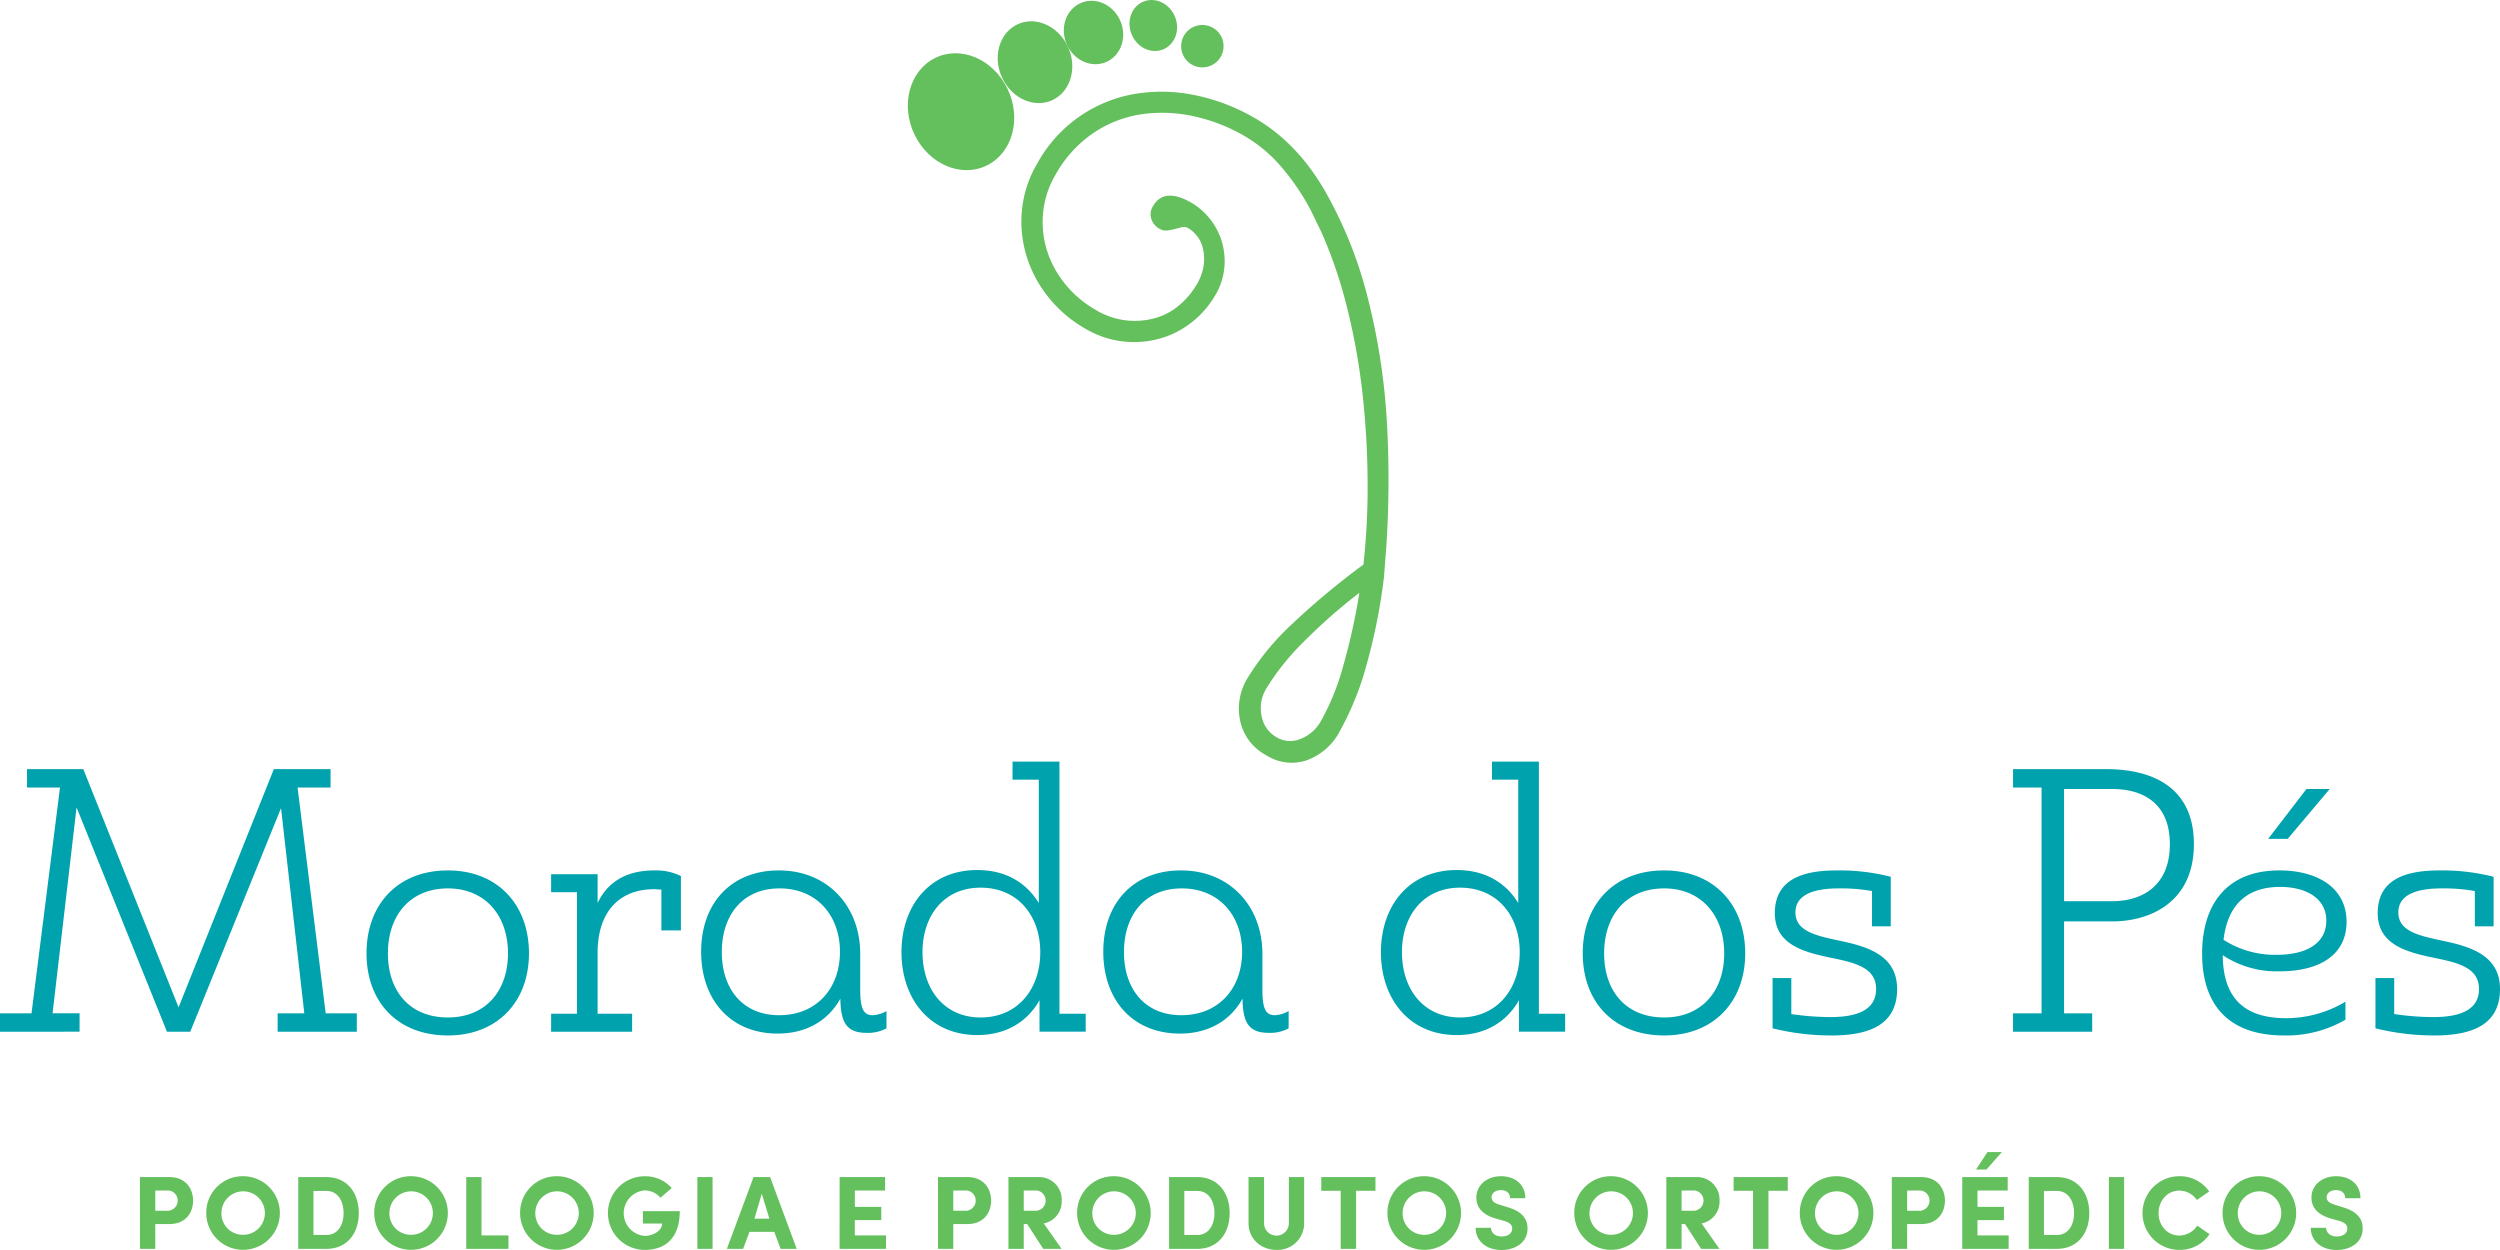 <svg xmlns="http://www.w3.org/2000/svg" viewBox="0 0 720 360"><g fill="#64c05d"><path d="M269.27 16.72c7.38-3.68 16.7.25 20.86 8.79s1.53 18.43-5.85 22.11-16.71-.25-20.86-8.78-1.53-18.44 5.85-22.12z" fill-rule="evenodd"/><path d="M292.83 7.1c5.17-2.58 11.72.17 14.62 6.13s1.05 12.9-4.12 15.49-11.72-.16-14.62-6.13-1.05-12.9 4.12-15.48z" fill-rule="evenodd"/><path d="M310.9 1.04c4.15-2.08 9.34-.03 11.57 4.56s.67 10-3.5 12.08-9.34.04-11.58-4.55-.66-10 3.5-12.09zM328.9.65c3.32-1.67 7.48-.01 9.28 3.69s.55 8.04-2.78 9.7-7.48.02-9.28-3.68-.56-8.05 2.77-9.71z" fill-rule="evenodd"/><circle cx="346.28" cy="13.3" r="6.11"/><path d="M399.23 157.92a297.31 297.31 0 00.2-36.3 188.61 188.61 0 00-5.56-36.02 121.75 121.75 0 00-12.4-30.82q-7.98-13.7-19.89-20.66a56.93 56.93 0 00-17.1-6.64 46.93 46.93 0 00-17.35-.48 39.6 39.6 0 00-28.37 20.03 32.38 32.38 0 00-4.41 13.28 34.05 34.05 0 001.22 13.22 35.52 35.52 0 006.2 11.84 36.72 36.72 0 0010.52 9.12 27.49 27.49 0 0022 2.94 26.02 26.02 0 009.07-4.72 27.14 27.14 0 006.53-7.5 19.1 19.1 0 002.75-8.4 20.27 20.27 0 00-.88-7.67 19.7 19.7 0 00-8.45-10.65q-8-4.67-11.22.84a4.35 4.35 0 00-.51 3.75 4.91 4.91 0 002.22 2.73 3.73 3.73 0 002.4.57 17.44 17.44 0 002.15-.42l1.97-.51a2.65 2.65 0 012.06.36 9.25 9.25 0 012.26 2.04 8.85 8.85 0 011.76 3.52 13.67 13.67 0 01.29 4.82 14.85 14.85 0 01-2.14 5.9 22.59 22.59 0 01-4.94 5.82 18.23 18.23 0 01-6.93 3.7 21.72 21.72 0 01-17.27-2.45 31.23 31.23 0 01-8.75-7.49 28.94 28.94 0 01-5.18-9.7 27.55 27.55 0 01-1.05-10.86 26.74 26.74 0 013.66-10.97 35.2 35.2 0 0110.87-11.88 33.63 33.63 0 0113.72-5.34 41.8 41.8 0 0115.05.55 50.1 50.1 0 0114.85 5.8 41.26 41.26 0 0110.32 8.65 68.6 68.6 0 018.43 12.3l3.26 6.68a134.1 134.1 0 017.4 21.83 186.67 186.67 0 014.38 24.36 243.19 243.19 0 011.5 25.18 204.24 204.24 0 01-1.2 24.32 217.8 217.8 0 00-20.13 16.73 74.33 74.33 0 00-13.26 15.98 16.84 16.84 0 00-2.13 12.22 14.7 14.7 0 007.52 9.99 13.57 13.57 0 0011.67 1.45 17.42 17.42 0 009.43-8.2 85.03 85.03 0 007.8-19.29 167.78 167.78 0 005-25.13zm-24.66 54.88a7.6 7.6 0 01-6.89-.45 8.77 8.77 0 01-4.35-6.23 10.8 10.8 0 011.29-7.7 70.76 70.76 0 0110.69-13.43 158.94 158.94 0 0116.19-14.26 180.64 180.64 0 01-4.64 21 70.76 70.76 0 01-6.42 15.91 11.5 11.5 0 01-5.87 5.16z"/></g><g fill="#64c05d"><path d="M40.3 339h8.5c4.71 0 6.81 3.39 6.81 6.78 0 3.42-2.1 6.75-6.8 6.75h-4.09v7.14h-4.41zm4.42 3.87v5.82h3.87a2.94 2.94 0 00.12-5.82zM69.87 338.75a10.6 10.6 0 11-10.47 10.63 10.5 10.5 0 0110.47-10.63zm0 16.87a6.26 6.26 0 10-6.1-6.24 6.15 6.15 0 006.1 6.24zM85.9 359.67V339H94c5.94 0 9.33 4.5 9.33 10.38 0 5.85-3.39 10.29-9.33 10.29zm4.38-4H94c3.3 0 4.95-2.9 4.95-6.3 0-3.41-1.65-6.38-4.95-6.38h-3.72zM118.25 338.75a10.6 10.6 0 11-10.47 10.63 10.5 10.5 0 0110.47-10.63zm0 16.87a6.26 6.26 0 10-6.1-6.24 6.15 6.15 0 006.1 6.24zM134.28 339h4.4v16.8h7.75v3.87h-12.15zM160.27 338.75a10.6 10.6 0 11-10.48 10.63 10.5 10.5 0 0110.48-10.63zm0 16.87a6.26 6.26 0 10-6.1-6.24 6.16 6.16 0 006.1 6.24zM190.22 344.94a6.01 6.01 0 00-4.53-2.1 6.57 6.57 0 000 13.1c2.22 0 4.98-1.37 5-3.56h-5.54v-3.57h10.62c0 7.74-4.14 11.16-10.08 11.16a10.6 10.6 0 010-21.21 10.23 10.23 0 017.77 3.39zM205.22 339v20.67h-4.38V339zM215.85 354.78l-1.83 4.89h-4.68l7.68-20.67h4.77l7.66 20.67h-4.63l-1.83-4.9zm5.73-3.81l-2.19-7.2-2.1 7.2zM241.81 339h13.09v3.87h-8.7v4.7h7.61v3.82h-7.62v4.4h8.98v3.88H241.8zM270.14 339h8.5c4.7 0 6.8 3.39 6.8 6.78 0 3.42-2.1 6.75-6.8 6.75h-4.09v7.14h-4.4zm4.41 3.87v5.82h3.87a2.94 2.94 0 00.12-5.82zM305.74 359.67h-5.29l-4.62-7.14h-.99v7.14h-4.41V339h8.46a6.5 6.5 0 016.88 6.78 6.4 6.4 0 01-5.17 6.57zm-10.9-16.8v5.82h3.72a2.94 2.94 0 00.12-5.82zM320.68 338.75a10.6 10.6 0 11-10.47 10.63 10.5 10.5 0 0110.47-10.63zm0 16.87a6.26 6.26 0 10-6.09-6.24 6.16 6.16 0 006.1 6.24zM336.7 359.67V339h8.11c5.94 0 9.33 4.5 9.33 10.38 0 5.85-3.39 10.29-9.33 10.29zm4.39-4h3.72c3.3 0 4.95-2.9 4.95-6.3 0-3.41-1.65-6.38-4.95-6.38h-3.72zM371.2 352.29v-13.3h4.4v13.3a7.67 7.67 0 01-7.98 7.68c-4.26 0-8.04-3-8.04-7.68v-13.3h4.47v13.3a3.57 3.57 0 007.14 0zM380.53 339h15.6v3.96h-5.58v16.71h-4.44v-16.71h-5.58zM410.06 338.75a10.6 10.6 0 11-10.48 10.63 10.5 10.5 0 0110.48-10.63zm0 16.87a6.26 6.26 0 10-6.1-6.24 6.16 6.16 0 006.1 6.24zM429.39 353.6c.06 1.33 1.1 2.5 3.09 2.5 1.77 0 3-.84 3.03-2.2.03-.92-.4-1.73-2.5-2.33l-2.48-.7c-4.57-1.4-5.34-4.07-5.34-5.93 0-3.7 3.15-6.19 7.1-6.19 4 0 7 2.38 7 6.34h-4.38c0-1.38-.93-2.34-2.67-2.34-1.53 0-2.67.84-2.67 2.07 0 .54.2 1.53 2.22 2.1l2.46.78c5.01 1.44 5.73 4.26 5.67 6.24-.06 4.1-3.78 6.06-7.44 6.06-4.5 0-7.5-2.67-7.5-6.4zM463.87 338.75a10.6 10.6 0 11-10.48 10.63 10.5 10.5 0 0110.48-10.63zm0 16.87a6.26 6.26 0 10-6.1-6.24 6.16 6.16 0 006.1 6.24zM495.2 359.67h-5.28l-4.62-7.14h-1v7.14h-4.4V339h8.46a6.5 6.5 0 016.87 6.78 6.4 6.4 0 01-5.16 6.57zm-10.9-16.8v5.82h3.73a2.94 2.94 0 00.12-5.82zM499.28 339h15.6v3.96h-5.57v16.71h-4.44v-16.71h-5.59zM528.81 338.75a10.6 10.6 0 11-10.47 10.63 10.5 10.5 0 0110.47-10.63zm0 16.87a6.26 6.26 0 10-6.09-6.24 6.16 6.16 0 006.1 6.24zM544.84 339h8.5c4.7 0 6.8 3.39 6.8 6.78 0 3.42-2.1 6.75-6.8 6.75h-4.09v7.14h-4.4zm4.41 3.87v5.82h3.88a2.94 2.94 0 00.11-5.82zM565.13 339h13.09v3.87h-8.7v4.7h7.62v3.82h-7.63v4.4h8.98v3.88h-13.36zm7.26-7.2l-3.3 5.03h3l4.44-5.04zM584.28 359.67V339h8.1c5.94 0 9.33 4.5 9.33 10.38 0 5.85-3.39 10.29-9.33 10.29zm4.38-4h3.72c3.3 0 4.95-2.9 4.95-6.3 0-3.41-1.65-6.38-4.95-6.38h-3.72zM611.74 339v20.67h-4.38V339zM636.35 355.44a10.27 10.27 0 01-8.7 4.53 10.61 10.61 0 010-21.22 10.28 10.28 0 018.6 4.39l-3.56 2.46a6.07 6.07 0 00-5.05-2.7c-3.45 0-5.97 2.88-5.97 6.48 0 3.57 2.52 6.45 5.97 6.45a6.23 6.23 0 005.17-2.85zM650.57 338.75a10.6 10.6 0 11-10.47 10.63 10.5 10.5 0 0110.47-10.63zm0 16.87a6.26 6.26 0 10-6.09-6.24 6.16 6.16 0 006.1 6.24zM669.9 353.6c.06 1.33 1.11 2.5 3.1 2.5 1.76 0 3-.84 3.02-2.2.03-.92-.39-1.73-2.49-2.33l-2.49-.7c-4.56-1.4-5.34-4.07-5.34-5.93 0-3.7 3.15-6.19 7.11-6.19 4 0 7 2.38 7 6.34h-4.39c0-1.38-.93-2.34-2.67-2.34-1.53 0-2.67.84-2.67 2.07 0 .54.21 1.53 2.22 2.1l2.46.78c5.02 1.44 5.74 4.26 5.68 6.24-.06 4.1-3.79 6.06-7.45 6.06-4.5 0-7.5-2.67-7.5-6.4z"/></g><g fill="#00a2ad"><path d="M23.99 221.51l27.44 68.6 27.44-68.6H95.2v5.3h-9.5l8.1 65.03h8.96v5.3h-22.8v-5.3h7.68l-6.7-59.1-26.15 64.4h-6.7l-26.04-64.61-6.91 59.3h7.78v5.3H0v-5.3h9.08l8.2-65.03h-9.5v-5.29zM129 298.21c-14.47 0-23.44-9.61-23.44-23.66s8.97-23.87 23.44-23.87c14.27 0 23.34 9.83 23.34 23.87s-9.18 23.66-23.34 23.66zm0-42.35c-10.9 0-17.28 7.78-17.28 18.7 0 11.01 6.37 18.47 17.28 18.47 10.7 0 17.3-7.46 17.3-18.48 0-10.9-6.6-18.69-17.3-18.69zM172.11 251.76v8.32c3.03-6.38 8.65-9.4 16.32-9.4a16.15 16.15 0 017.67 1.62v15.66h-5.62V256.2c-.65 0-1.3-.11-2.05-.11-9.83 0-16 6.16-16.32 17.5v18.37h9.94v5.18h-23.33v-5.18h7.45v-35h-7.45v-5.2zM247.74 274.45v10.37c0 5.29.76 7.56 3.57 7.56a8.82 8.82 0 004-1.19v4.97a11.2 11.2 0 01-5.73 1.3c-5.83 0-7.45-3.03-7.56-9.84-3.46 6.27-9.73 10.05-18.05 10.05-13.6 0-22.04-9.72-22.04-23.55 0-14.15 8.75-23.44 22.37-23.44 13.94 0 23.34 10.15 23.44 23.77zm-23.23-18.59c-10.8 0-16.63 7.89-16.63 18.37 0 10.37 5.83 18.15 16.53 18.15 10.8 0 17.5-7.78 17.5-18.26 0-10.37-6.6-18.26-17.4-18.26zM305.12 219.35v72.6h7.56v5.18h-13.3v-9.07c-3.45 6.15-9.6 10.04-17.93 10.04-13.72 0-21.82-10.48-21.82-23.87s8.1-23.66 21.82-23.66c8.21 0 14.16 3.67 17.72 9.5v-35.53h-7.56v-5.2zm-22.7 36.3c-10.7 0-16.74 8.2-16.74 18.58 0 10.48 6.05 18.8 16.75 18.8 10.8 0 17.17-8.32 17.17-18.8 0-10.37-6.37-18.58-17.17-18.58zM363.57 274.45v10.37c0 5.29.75 7.56 3.56 7.56a8.81 8.81 0 004-1.19v4.97a11.2 11.2 0 01-5.73 1.3c-5.83 0-7.45-3.03-7.56-9.84-3.46 6.27-9.72 10.05-18.04 10.05-13.62 0-22.05-9.72-22.05-23.55 0-14.15 8.76-23.44 22.37-23.44 13.94 0 23.34 10.15 23.45 23.77zm-23.23-18.59c-10.8 0-16.64 7.89-16.64 18.37 0 10.37 5.83 18.15 16.53 18.15 10.8 0 17.5-7.78 17.5-18.26 0-10.37-6.59-18.26-17.4-18.26zM443.2 219.35v72.6h7.56v5.18h-13.3v-9.07c-3.45 6.15-9.6 10.04-17.93 10.04-13.72 0-21.82-10.48-21.82-23.87s8.1-23.66 21.82-23.66c8.21 0 14.16 3.67 17.72 9.5v-35.53h-7.56v-5.2zm-22.7 36.3c-10.7 0-16.74 8.2-16.74 18.58 0 10.48 6.05 18.8 16.74 18.8 10.8 0 17.18-8.32 17.18-18.8 0-10.37-6.37-18.58-17.18-18.58zM479.28 298.21c-14.48 0-23.45-9.61-23.45-23.66s8.97-23.87 23.45-23.87c14.26 0 23.34 9.83 23.34 23.87s-9.19 23.66-23.34 23.66zm0-42.35c-10.91 0-17.29 7.78-17.29 18.7 0 11.01 6.38 18.47 17.29 18.47 10.7 0 17.29-7.46 17.29-18.48 0-10.9-6.6-18.69-17.3-18.69zM527.36 298.21a70.75 70.75 0 01-16.86-2.05v-14.48h5.4v10.37a79.06 79.06 0 0011.24.87c8.32 0 13.18-2.38 13.18-8.1 0-6.38-6.59-7.67-13.5-9.08-7.67-1.62-15.67-3.89-15.67-12.75 0-10.58 9.51-12.31 17.94-12.31a59.17 59.17 0 0115.45 1.84v14.26h-5.4v-10.16a51.33 51.33 0 00-9.62-.76c-5.84 0-12.43 1.2-12.43 6.92 0 5.4 5.84 6.7 12.97 8.2 7.67 1.63 16.31 4.11 16.31 13.84 0 10.26-7.88 13.4-19.01 13.4zM606.66 221.51c12.1 0 25.18 4.43 25.18 21.6 0 16.86-12.75 22.26-23.56 22.26h-13.83v26.47h8.1v5.3h-22.8v-5.3h8.22V226.8h-8.21v-5.29zm-12.2 38.03h13.93c8.43 0 16.53-4.32 16.53-16.42 0-12-8-15.88-16.53-15.88h-13.94zM640.15 275.1c.11 13.06 6.92 18.14 18.26 18.14a33.3 33.3 0 0017.08-4.75v5.19a33.9 33.9 0 01-17.72 4.53c-15.67 0-23.56-8.53-23.56-23.55 0-13.72 6.7-23.98 22.26-23.98 10.91 0 19.34 4.97 19.34 14.8 0 9.18-7.24 14.26-19.34 14.26a28.05 28.05 0 01-16.32-4.65zm.22-4.44a27.4 27.4 0 0015.24 4.33c9.07 0 14.37-3.57 14.37-9.84 0-6.59-6.05-9.72-13.3-9.72-10.37 0-15.23 6.05-16.3 15.23zm23.88-43.42h6.7l-12.1 14.36h-5.62zM700.98 298.21a70.75 70.75 0 01-16.85-2.05v-14.48h5.4v10.37a79.06 79.06 0 0011.24.87c8.32 0 13.18-2.38 13.18-8.1 0-6.38-6.6-7.67-13.5-9.08-7.68-1.62-15.67-3.89-15.67-12.75 0-10.58 9.5-12.31 17.93-12.31a59.17 59.17 0 0115.45 1.84v14.26h-5.4v-10.16a51.33 51.33 0 00-9.62-.76c-5.83 0-12.42 1.2-12.42 6.92 0 5.4 5.83 6.7 12.96 8.2 7.68 1.63 16.32 4.11 16.32 13.84 0 10.26-7.89 13.4-19.02 13.4z"/></g></svg>